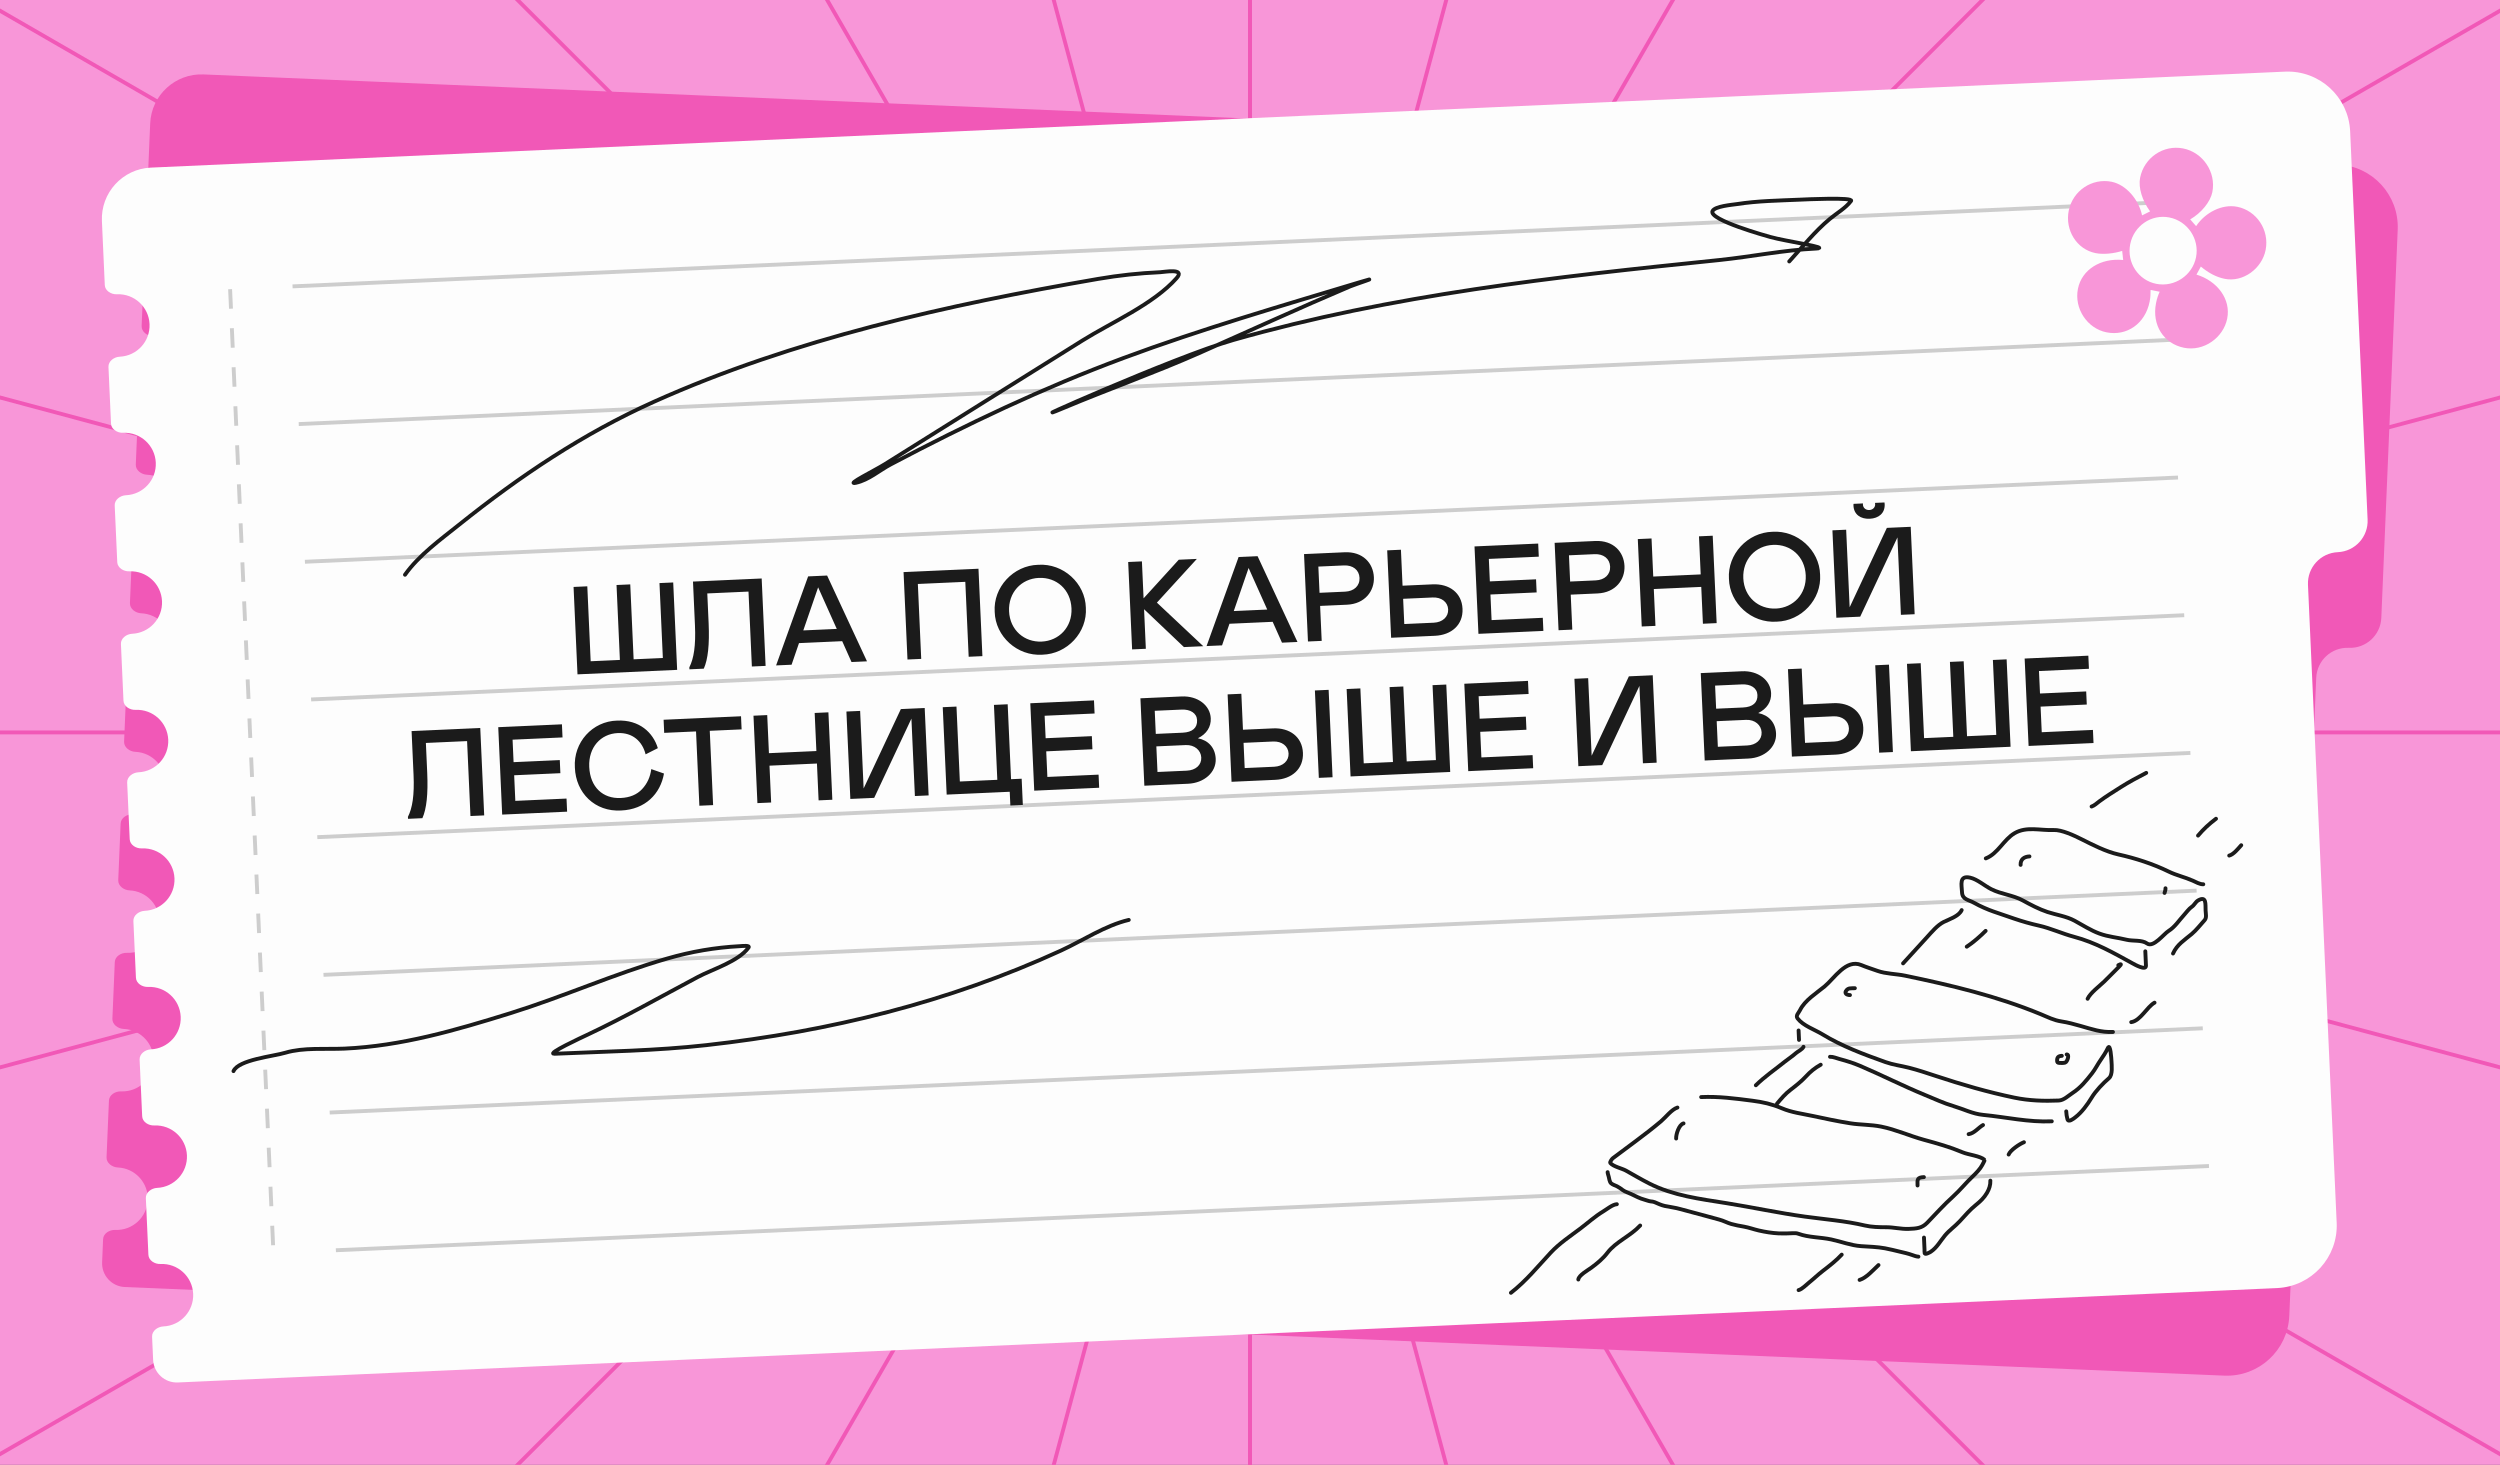 <svg width="1280" height="750" viewBox="0 0 1280 750" fill="none" xmlns="http://www.w3.org/2000/svg">
<rect x="0" y="0" width="1280" height="750" fill="#333333" stroke="none"/>
<g clip-path="url(#clip0_365_1926)">
<rect width="1280" height="750" fill="#F896D8"/>
<path d="M-153 375H1433" stroke="#F158B7" stroke-width="2"/>
<path d="M434.754 -390.978L845.241 1140.98" stroke="#F158B7" stroke-width="2"/>
<path d="M-125.979 169.757L1405.98 580.244" stroke="#F158B7" stroke-width="2"/>
<path d="M640 -418L640 1168" stroke="#F158B7" stroke-width="2"/>
<path d="M-46.754 -21.5L1326.76 771.5" stroke="#F158B7" stroke-width="2"/>
<path d="M845.246 -390.976L434.759 1140.98" stroke="#F158B7" stroke-width="2"/>
<path d="M79.268 -185.735L1200.74 935.736" stroke="#F158B7" stroke-width="2"/>
<path d="M1036.5 -311.756L243.5 1061.76" stroke="#F158B7" stroke-width="2"/>
<path d="M243.506 -311.758L1036.51 1061.76" stroke="#F158B7" stroke-width="2"/>
<path d="M1200.74 -185.73L79.265 935.741" stroke="#F158B7" stroke-width="2"/>
<path d="M1326.75 -21.497L-46.762 771.503" stroke="#F158B7" stroke-width="2"/>
<path d="M640.006 -418L640.006 1168" stroke="#F158B7" stroke-width="2"/>
<path d="M1405.98 169.762L-125.98 580.249" stroke="#F158B7" stroke-width="2"/>
<path fill-rule="evenodd" clip-rule="evenodd" d="M1227.63 117.553C1228.37 99.895 1214.66 84.977 1197 84.232L104.214 38.106C89.736 37.495 77.505 48.736 76.894 63.214L75.511 95.961C75.387 98.898 78.359 101.072 81.296 101.196C90.124 101.569 96.979 109.028 96.607 117.857C96.234 126.685 88.775 133.54 79.946 133.168C77.009 133.044 73.865 134.96 73.741 137.897L72.517 166.898C72.393 169.835 75.364 172.009 78.302 172.133C87.13 172.506 93.985 179.965 93.613 188.793C93.24 197.622 85.781 204.477 76.952 204.104C74.015 203.98 70.871 205.896 70.747 208.834L69.523 237.835C69.399 240.772 72.37 242.946 75.307 243.07C84.136 243.442 90.991 250.902 90.618 259.73C90.246 268.559 82.787 275.414 73.958 275.041C71.021 274.917 67.877 276.833 67.753 279.77L66.529 308.771C66.405 311.709 69.376 313.883 72.313 314.007C81.142 314.379 87.997 321.838 87.624 330.667C87.252 339.496 79.793 346.351 70.964 345.978C68.027 345.854 64.883 347.77 64.759 350.707L63.535 379.708C63.411 382.645 66.382 384.819 69.319 384.943C78.148 385.316 85.003 392.775 84.63 401.604C84.257 410.433 76.798 417.288 67.97 416.915C65.032 416.791 61.889 418.707 61.765 421.644L60.541 450.645C60.417 453.582 63.388 455.756 66.325 455.88C75.154 456.253 82.009 463.712 81.636 472.541C81.263 481.369 73.804 488.224 64.975 487.852C62.038 487.728 58.895 489.644 58.77 492.581L57.546 521.582C57.422 524.519 60.394 526.693 63.331 526.817C72.159 527.19 79.014 534.649 78.642 543.478C78.269 552.306 70.81 559.161 61.981 558.789C59.044 558.665 55.9 560.581 55.776 563.518L54.552 592.519C54.428 595.456 57.4 597.63 60.337 597.754C69.165 598.127 76.02 605.586 75.648 614.414C75.275 623.243 67.816 630.098 58.987 629.725C56.05 629.602 52.906 631.517 52.782 634.455L52.282 646.313C51.999 653.014 57.202 658.676 63.904 658.959L1138.8 704.329C1156.46 705.074 1171.38 691.364 1172.12 673.707L1185.91 346.998C1186.29 338.169 1193.74 331.314 1202.57 331.687C1211.4 332.059 1218.86 325.204 1219.23 316.376L1227.63 117.553Z" fill="#F158B7"/>
<path fill-rule="evenodd" clip-rule="evenodd" d="M1203.27 67.211C1202.48 49.556 1187.52 35.887 1169.87 36.681L77.211 85.821C62.735 86.472 51.528 98.735 52.179 113.211L53.651 145.954C53.783 148.891 56.932 150.798 59.869 150.666C68.697 150.269 76.175 157.103 76.572 165.931C76.969 174.758 70.135 182.236 61.307 182.633C58.37 182.766 55.405 184.948 55.537 187.885L56.841 216.882C56.973 219.819 60.122 221.726 63.059 221.594C71.887 221.197 79.365 228.031 79.762 236.859C80.159 245.687 73.324 253.165 64.497 253.562C61.56 253.694 58.595 255.876 58.727 258.813L60.031 287.81C60.163 290.747 63.312 292.655 66.249 292.522C75.077 292.125 82.555 298.96 82.952 307.787C83.349 316.615 76.514 324.093 67.687 324.49C64.75 324.622 61.785 326.804 61.917 329.741L63.221 358.739C63.353 361.676 66.502 363.583 69.439 363.451C78.266 363.054 85.745 369.888 86.141 378.716C86.538 387.543 79.704 395.021 70.876 395.418C67.94 395.55 64.975 397.733 65.107 400.67L66.411 429.667C66.543 432.604 69.692 434.511 72.629 434.379C81.456 433.982 88.934 440.816 89.331 449.644C89.728 458.472 82.894 465.95 74.066 466.347C71.13 466.479 68.164 468.661 68.296 471.598L69.6 500.595C69.733 503.532 72.882 505.439 75.819 505.307C84.646 504.91 92.124 511.745 92.521 520.572C92.918 529.4 86.084 536.878 77.256 537.275C74.319 537.407 71.354 539.589 71.486 542.526L72.79 571.524C72.922 574.46 76.072 576.368 79.008 576.236C87.836 575.839 95.314 582.673 95.711 591.501C96.108 600.328 89.274 607.806 80.446 608.203C77.509 608.335 74.544 610.518 74.676 613.454L75.98 642.452C76.112 645.389 79.261 647.296 82.198 647.164C91.026 646.767 98.504 653.601 98.901 662.429C99.298 671.257 92.463 678.735 83.636 679.132C80.699 679.264 77.734 681.446 77.866 684.383L78.399 696.239C78.701 702.94 84.377 708.128 91.077 707.826L1165.85 659.491C1183.5 658.697 1197.17 643.741 1196.38 626.086L1181.68 299.416C1181.29 290.588 1188.12 283.11 1196.95 282.713C1205.78 282.316 1212.61 274.838 1212.21 266.01L1203.27 67.211Z" fill="#FDFDFD"/>
<path d="M117.811 148.06L140.005 641.561" stroke="#CDCDCD" stroke-width="2" stroke-dasharray="10 10"/>
<path d="M149.777 146.622L1108.81 103.492" stroke="#CDCDCD" stroke-width="2"/>
<path d="M152.947 217.123L1111.98 173.992" stroke="#CDCDCD" stroke-width="2"/>
<path d="M156.119 287.623L1115.15 244.493" stroke="#CDCDCD" stroke-width="2"/>
<path d="M159.289 358.123L1118.32 314.993" stroke="#CDCDCD" stroke-width="2"/>
<path d="M162.459 428.623L1121.49 385.493" stroke="#CDCDCD" stroke-width="2"/>
<path d="M165.631 499.123L1124.66 455.993" stroke="#CDCDCD" stroke-width="2"/>
<path d="M168.801 569.623L1127.83 526.493" stroke="#CDCDCD" stroke-width="2"/>
<path d="M171.971 640.124L1131 596.993" stroke="#CDCDCD" stroke-width="2"/>
<path d="M208.907 419.241L208.861 418.218C211.156 413.694 212.208 407.177 211.736 396.691L210.73 374.314L245.894 372.732L247.907 417.487L240.874 417.803L239.149 379.442L218.05 380.391L218.74 395.736C219.221 406.413 218.415 414.137 216.259 418.91L208.907 419.241ZM255.102 372.318L287.709 370.852L288.011 377.565L262.436 378.715L262.954 390.224L286.61 389.16L286.912 395.873L263.256 396.937L263.845 410.044L290.059 408.865L290.361 415.578L257.114 417.073L255.102 372.318ZM301.689 392.646C302.158 403.067 308.703 408.987 317.781 408.579C322.449 408.369 326.097 406.86 328.725 404.051C331.354 401.242 332.93 397.839 333.452 393.78L339.961 396.05C338.125 406.511 330.345 414.42 318.069 414.972C304.587 415.771 294.793 405.961 294.337 392.976C293.503 380.137 303.264 369.255 315.999 368.939C327.379 368.427 334.406 375.094 336.814 383.058L330.55 386.223C328.905 379.57 323.895 374.99 316.286 375.332C307.591 375.724 301.238 382.608 301.689 392.646ZM379.402 366.728L379.704 373.441L363.401 374.175L365.112 412.216L358.079 412.532L356.368 374.491L340.064 375.224L339.763 368.511L379.402 366.728ZM418.275 390.926L393.979 392.019L394.828 410.88L387.795 411.196L385.782 366.441L392.815 366.125L393.692 385.625L417.987 384.533L417.11 365.032L424.143 364.716L426.156 409.471L419.123 409.787L418.275 390.926ZM466.644 367.93L447.583 408.507L435.372 409.056L433.359 364.302L440.392 363.985L442.177 403.689L461.235 363.048L473.446 362.499L475.459 407.253L468.426 407.57L466.644 367.93ZM517.3 412.419L516.984 405.386L484.697 406.838L482.684 362.083L489.717 361.767L491.442 400.128L510.623 399.266L508.898 360.904L515.93 360.588L517.656 398.949L523.09 398.705L523.694 412.131L517.3 412.419ZM527.514 360.067L560.121 358.601L560.423 365.314L534.849 366.464L535.366 377.972L559.022 376.909L559.324 383.622L535.668 384.686L536.257 397.792L562.471 396.614L562.773 403.327L529.527 404.822L527.514 360.067ZM585.907 402.286L583.894 357.532L604.993 356.583C613.241 356.212 619.611 361.115 619.91 367.764C620.109 372.175 617.773 375.804 613.323 377.99C618.687 379.03 622.19 382.845 622.443 388.471C622.757 395.44 616.532 400.909 608.284 401.28L585.907 402.286ZM591.761 375.757L605.507 375.138C610.558 374.911 613.082 372.62 612.906 368.719C612.742 365.075 609.387 363.112 604.975 363.31L591.229 363.929L591.761 375.757ZM592.638 395.257L607.663 394.581C612.202 394.377 615.22 391.679 615.048 387.843C614.884 384.198 611.677 381.267 607.073 381.474L592.049 382.15L592.638 395.257ZM630.549 400.279L628.537 355.524L635.57 355.208L636.398 373.621L651.806 372.928C660.246 372.548 666.733 377.19 667.104 385.437C667.474 393.685 661.43 398.89 652.991 399.269L630.549 400.279ZM637.28 393.249L652.369 392.571C656.909 392.366 659.921 389.54 659.751 385.768C659.581 381.996 656.328 379.451 651.788 379.656L636.7 380.334L637.28 393.249ZM675.24 398.269L673.227 353.514L680.26 353.198L682.273 397.952L675.24 398.269ZM733.463 350.805L740.495 350.489L742.508 395.244L691.488 397.538L689.475 352.783L696.508 352.467L698.233 390.828L713.194 390.155L711.469 351.794L718.502 351.478L720.227 389.839L735.188 389.166L733.463 350.805ZM749.727 350.074L782.334 348.607L782.636 355.32L757.061 356.471L757.579 367.979L781.235 366.915L781.537 373.628L757.881 374.692L758.47 387.799L784.684 386.62L784.986 393.333L751.739 394.828L749.727 350.074ZM839.392 351.166L820.332 391.744L808.12 392.293L806.107 347.538L813.14 347.222L814.926 386.926L833.983 346.284L846.195 345.735L848.207 390.49L841.175 390.806L839.392 351.166ZM872.805 389.384L870.792 344.629L891.89 343.68C900.138 343.309 906.509 348.212 906.808 354.861C907.006 359.273 904.671 362.901 900.221 365.087C905.585 366.128 909.088 369.942 909.341 375.568C909.654 382.537 903.43 388.006 895.182 388.377L872.805 389.384ZM878.659 362.854L892.405 362.236C897.456 362.009 899.979 359.717 899.804 355.817C899.64 352.173 896.284 350.209 891.873 350.408L878.127 351.026L878.659 362.854ZM879.536 382.354L894.56 381.679C899.1 381.474 902.118 378.776 901.945 374.94C901.781 371.296 898.574 368.365 893.971 368.572L878.946 369.248L879.536 382.354ZM917.447 387.376L915.434 342.621L922.467 342.305L923.295 360.718L938.704 360.025C947.143 359.646 953.63 364.287 954.001 372.535C954.372 380.782 948.328 385.987 939.888 386.367L917.447 387.376ZM924.178 380.347L939.267 379.668C943.806 379.464 946.818 376.638 946.648 372.865C946.479 369.093 943.225 366.549 938.686 366.753L923.597 367.432L924.178 380.347ZM962.138 385.366L960.125 340.611L967.158 340.295L969.171 385.05L962.138 385.366ZM1020.36 337.902L1027.39 337.586L1029.41 382.341L978.385 384.636L976.373 339.881L983.405 339.564L985.131 377.926L1000.09 377.253L998.366 338.892L1005.4 338.575L1007.12 376.937L1022.09 376.264L1020.36 337.902ZM1036.62 337.171L1069.23 335.705L1069.53 342.418L1043.96 343.568L1044.48 355.076L1068.13 354.012L1068.43 360.726L1044.78 361.79L1045.37 374.896L1071.58 373.717L1071.88 380.431L1038.64 381.926L1036.62 337.171Z" fill="#1B1B1B"/>
<path d="M337.652 298.535L344.685 298.219L346.698 342.973L295.678 345.268L293.665 300.513L300.698 300.197L302.423 338.558L317.384 337.885L315.659 299.524L322.692 299.208L324.417 337.569L339.378 336.896L337.652 298.535ZM352.988 342.691L352.942 341.668C355.237 337.144 356.29 330.626 355.818 320.141L354.812 297.763L389.976 296.182L391.989 340.937L384.956 341.253L383.231 302.892L362.132 303.841L362.822 319.185C363.302 329.862 362.496 337.586 360.341 342.36L352.988 342.691ZM397.36 340.695L413.76 295.112L423.479 294.675L443.905 338.602L435.977 338.958L431.204 328.282L409.083 329.277L405.288 340.339L397.36 340.695ZM411.289 322.771L428.423 322.001L418.881 300.712L411.289 322.771ZM494.235 297.9L469.94 298.992L471.665 337.353L464.632 337.67L462.619 292.915L500.98 291.19L502.993 335.944L495.96 336.261L494.235 297.9ZM531.586 289.173C544.361 288.342 555.649 298.597 555.957 311.14C556.779 323.724 546.454 334.887 533.656 335.206C520.88 336.037 509.595 325.846 509.284 313.239C508.465 300.719 518.787 289.492 531.586 289.173ZM533.354 328.493C542.177 328.096 549.039 321.125 548.605 311.471C548.17 301.816 540.902 295.48 531.888 295.886C522.873 296.291 516.208 303.382 516.64 312.972C517.077 322.69 524.531 328.89 533.354 328.493ZM579.641 332.497L577.628 287.743L584.661 287.426L585.512 306.351L603.522 286.578L612.792 286.161L592.337 308.543L616.084 330.858L606.174 331.304L585.762 311.914L586.673 332.181L579.641 332.497ZM617.762 330.783L634.163 285.2L643.881 284.763L664.307 328.69L656.379 329.046L651.607 318.37L629.485 319.365L625.69 330.426L617.762 330.783ZM631.691 312.859L648.826 312.089L639.283 290.8L631.691 312.859ZM675.902 310.23L676.707 328.132L669.675 328.448L667.662 283.694L688.441 282.759C697.775 282.339 703.105 288.314 703.43 295.539C703.744 302.508 698.919 309.195 689.648 309.612L675.902 310.23ZM675.6 303.517L688.707 302.927C693.247 302.723 696.262 299.961 696.078 295.869C695.894 291.777 692.643 289.297 688.103 289.501L674.997 290.09L675.6 303.517ZM712.257 326.533L710.244 281.779L717.277 281.462L718.105 299.876L733.513 299.183C741.953 298.803 748.44 303.444 748.811 311.692C749.182 319.94 743.137 325.145 734.698 325.524L712.257 326.533ZM718.988 319.504L734.076 318.825C738.616 318.621 741.628 315.795 741.458 312.023C741.288 308.251 738.035 305.706 733.495 305.91L718.407 306.589L718.988 319.504ZM754.949 279.768L787.556 278.302L787.858 285.015L762.283 286.165L762.801 297.673L786.457 296.609L786.759 303.323L763.103 304.387L763.692 317.493L789.906 316.314L790.208 323.028L756.961 324.523L754.949 279.768ZM804.21 304.46L805.015 322.362L797.982 322.678L795.97 277.923L816.749 276.989C826.083 276.569 831.413 282.543 831.738 289.768C832.051 296.737 827.227 303.425 817.956 303.842L804.21 304.46ZM803.908 297.747L817.015 297.157C821.554 296.953 824.569 294.191 824.385 290.099C824.201 286.007 820.951 283.527 816.411 283.731L803.304 284.32L803.908 297.747ZM871.044 300.493L846.749 301.586L847.597 320.447L840.564 320.763L838.552 276.008L845.585 275.692L846.461 295.192L870.757 294.1L869.88 274.599L876.913 274.283L878.926 319.038L871.893 319.354L871.044 300.493ZM907.518 272.266C920.294 271.435 931.582 281.69 931.89 294.233C932.712 306.817 922.387 317.98 909.588 318.299C896.813 319.13 885.528 308.939 885.217 296.332C884.398 283.812 894.72 272.585 907.518 272.266ZM909.286 311.586C918.11 311.189 924.971 304.218 924.537 294.564C924.103 284.91 916.835 278.574 907.82 278.979C898.805 279.385 892.141 286.475 892.572 296.065C893.009 305.784 900.463 311.983 909.286 311.586ZM971.486 275.155L952.425 315.732L940.214 316.281L938.201 271.527L945.234 271.21L947.019 310.914L966.077 270.273L978.288 269.724L980.301 314.479L973.268 314.795L971.486 275.155ZM964.955 258.151C965.162 262.755 961.886 265.4 957.282 265.607C952.679 265.814 949.178 263.473 948.971 258.87C948.954 258.486 948.94 258.167 948.995 257.972L953.854 257.754L953.819 258.396C953.891 259.994 955.227 261.215 957.081 261.132C958.935 261.049 960.156 259.712 960.084 258.114L959.992 257.477L964.851 257.259C964.923 257.448 964.938 257.768 964.955 258.151Z" fill="#1B1B1B"/>
<path d="M858.847 567.065C855.87 568.022 852.789 572.111 850.445 574.096C846.307 577.599 841.937 580.953 837.591 584.196C833.634 587.149 829.713 590.064 825.752 593.026C825.373 593.31 824.115 594.989 824.484 595.454C825.915 597.259 830.513 598.252 832.46 599.34C836.464 601.579 840.336 603.872 844.42 605.953C856.685 612.203 870.522 613.874 883.993 616.028C897.402 618.172 910.602 621.046 924.11 622.904C934.196 624.292 944.904 625.101 954.792 627.452C958.157 628.251 962.23 628.35 965.692 628.338C969.572 628.325 973.395 629.368 977.279 629.194C981.116 629.021 983.92 628.978 986.772 626.013C991.13 621.484 995.229 616.91 999.901 612.689C1003.52 609.419 1006.55 605.583 1010.1 602.25C1011.61 600.837 1013.96 598.388 1014.89 596.528C1015.05 596.214 1016.27 593.985 1016.15 593.871C1013.89 591.808 1007.88 591.257 1004.92 590.016C998.17 587.181 992.023 585.487 985.016 583.57C977.658 581.556 970.656 578.342 963.184 576.827C957.985 575.773 952.602 575.96 947.353 575.13C940.89 574.108 934.497 572.744 928.102 571.368C922.673 570.201 917.399 569.608 912.246 567.416C907.237 565.286 902.594 564.264 897.274 563.577C888.299 562.419 879.949 561.297 870.996 561.7" stroke="#1B1B1B" stroke-width="2" stroke-linecap="round"/>
<path d="M861.965 575.184C859.62 575.817 858.088 580.79 858.184 582.926" stroke="#1B1B1B" stroke-width="2" stroke-linecap="round"/>
<path d="M985.034 602.689C981.639 602.841 981.642 603.791 981.785 606.965" stroke="#1B1B1B" stroke-width="2" stroke-linecap="round"/>
<path d="M985.076 633.638C985.168 635.672 985.259 637.705 985.351 639.739C985.378 640.348 985.296 641.089 985.438 641.684C985.649 642.566 988.199 641.134 988.569 640.885C991.713 638.767 993.437 635.439 995.819 632.57C998.084 629.841 1001.05 627.836 1003.43 625.237C1006.07 622.344 1008.66 619.337 1011.72 616.875C1013.96 615.082 1015.9 613.211 1017.34 610.727C1018.46 608.809 1019.16 606.719 1019.06 604.488" stroke="#1B1B1B" stroke-width="2" stroke-linecap="round"/>
<path d="M982.228 643.412C981.184 643.364 979.979 642.906 979.011 642.558C976.954 641.817 974.894 641.361 972.76 640.866C970.227 640.278 967.675 639.591 965.119 639.127C960.995 638.377 957.045 638.312 952.903 638.032C947.664 637.678 942.718 635.688 937.623 634.603C932.123 633.432 926.122 633.623 920.807 631.705C919.837 631.355 919.083 631.344 918.077 631.39C915.631 631.5 913.211 631.617 910.763 631.499C907.268 631.332 903.836 630.772 900.428 629.991C897.877 629.407 895.43 628.478 892.85 628.03C890.705 627.658 888.502 627.277 886.407 626.676C884.318 626.076 882.408 624.997 880.29 624.442C875.631 623.22 871.019 621.861 866.359 620.672C864.367 620.164 862.386 619.657 860.417 619.076C857.785 618.299 855.052 618.038 852.378 617.452C850.539 617.049 848.873 616.239 847.152 615.507C846.472 615.218 845.909 615.2 845.198 615.12C844.109 614.998 843.083 614.525 842.029 614.252C839.528 613.604 837.418 612.416 835.101 611.324C833.798 610.709 832.018 610.19 830.871 609.334C829.981 608.67 828.921 607.867 827.909 607.385C826.967 606.935 825.618 606.526 824.842 605.817C824.122 605.159 823.867 603.365 823.655 602.436C823.488 601.708 823.134 600.877 823.102 600.147" stroke="#1B1B1B" stroke-width="2" stroke-linecap="round"/>
<path d="M773.598 661.913C781.177 656.053 787.427 648.376 793.921 641.395C798.356 636.628 803.884 632.972 809.05 629.085C812.866 626.215 816.732 622.704 820.813 620.265C822.655 619.163 825.679 616.655 827.825 616.558" stroke="#1B1B1B" stroke-width="2" stroke-linecap="round"/>
<path d="M808.101 655.116C808.241 652.984 813.21 650.202 814.718 649.096C817.76 646.864 820.712 644.42 823.008 641.412C827.357 635.715 834.876 632.809 839.759 627.466" stroke="#1B1B1B" stroke-width="2" stroke-linecap="round"/>
<path d="M920.88 660.534C922.648 660.097 924.862 657.756 926.268 656.636C928.697 654.7 930.885 652.533 933.363 650.648C936.56 648.215 940.24 645.342 942.951 642.375" stroke="#1B1B1B" stroke-width="2" stroke-linecap="round"/>
<path d="M952.116 655.315C955.641 654.263 959.094 650.186 961.788 647.727" stroke="#1B1B1B" stroke-width="2" stroke-linecap="round"/>
<path d="M898.997 555.66C903.558 551.168 908.762 547.657 913.716 543.66C915.606 542.135 917.644 540.863 919.451 539.243C920.611 538.203 922.761 537.366 923.384 535.967" stroke="#1B1B1B" stroke-width="2" stroke-linecap="round"/>
<path d="M1081.83 528.364C1075.77 528.637 1071.01 526.926 1065.27 525.294C1062.13 524.403 1058.69 523.457 1055.47 522.98C1051.6 522.407 1048.48 520.767 1044.92 519.295C1022.37 509.982 999.189 504.508 975.444 499.558C970.825 498.595 965.613 498.657 961.213 497.072C958.427 496.069 955.694 495.243 952.973 494.105C945.163 490.837 939.153 500.979 934.181 505.07C930.004 508.506 924.066 512.164 921.613 517.185C920.925 518.594 919.248 519.984 920.347 521.427C923.212 525.192 929.155 527.162 933.084 529.57C943.119 535.72 954.28 539.819 965.327 543.776C969.163 545.151 973.325 545.655 977.271 546.656C982.015 547.86 986.594 549.393 991.239 550.929C1004.54 555.329 1017.69 559.148 1031.37 561.999C1038.76 563.54 1046.52 563.808 1054.06 563.469C1056.68 563.351 1058.97 561.016 1061.14 559.6C1065.34 556.863 1068.05 553.418 1071.1 549.563C1072.78 547.434 1073.98 544.914 1075.53 542.714C1076.84 540.864 1078.27 538.631 1079.23 536.587C1080.51 533.888 1081.02 542.127 1081.07 543.181C1081.17 545.492 1081.79 550.329 1079.79 552.033C1076.79 554.594 1073.01 558.528 1070.92 561.995C1068.74 565.6 1065.87 569.546 1062.45 572.151C1061.59 572.8 1059.03 574.866 1058.54 573.042C1058.17 571.653 1057.98 570.515 1057.91 569.018" stroke="#1B1B1B" stroke-width="2" stroke-linecap="round"/>
<path d="M1050.51 574.119C1038.6 574.654 1027.26 571.977 1015.39 570.824C1009.99 570.299 1005.44 567.883 1000.3 566.363C995.151 564.838 990.443 562.622 985.5 560.591C974.188 555.945 963.372 550.413 952.218 545.664C949.079 544.327 945.341 543.14 942.026 542.281C940.377 541.854 938.592 541.005 936.965 541.078" stroke="#1B1B1B" stroke-width="2" stroke-linecap="round"/>
<path d="M1055.65 540.591C1053.8 540.674 1053.17 541.407 1053.25 543.183C1053.28 543.898 1053.51 544.133 1054.27 544.199C1055.15 544.276 1056.58 544.308 1057.4 544.033C1058.42 543.692 1059.81 539.811 1058.14 539.886" stroke="#1B1B1B" stroke-width="2" stroke-linecap="round"/>
<path d="M949.684 505.961C948.742 506.004 947.732 505.947 946.802 506.099C945.991 506.232 944.858 507.314 944.896 508.168C944.941 509.163 946.381 509.516 947.177 509.48" stroke="#1B1B1B" stroke-width="2" stroke-linecap="round"/>
<path d="M920.879 527.604L921.096 532.429" stroke="#1B1B1B" stroke-width="2" stroke-linecap="round"/>
<path d="M1028.43 591.124C1029.18 588.968 1034.1 585.65 1036.26 584.82" stroke="#1B1B1B" stroke-width="2" stroke-linecap="round"/>
<path d="M1007.94 580.682C1010.86 580.256 1013.02 577.293 1015.3 576.022" stroke="#1B1B1B" stroke-width="2" stroke-linecap="round"/>
<path d="M909.834 565.072C912.104 562.362 914.074 560.023 916.819 557.934C919.4 555.969 922.413 553.576 924.602 551.181C926.894 548.672 929.3 546.747 932.206 545.127" stroke="#1B1B1B" stroke-width="2" stroke-linecap="round"/>
<path d="M974.376 493.239C978.468 488.762 982.545 484.301 986.635 479.826C989.032 477.203 992.002 473.608 995.251 472.009C998.131 470.592 1002.99 469.081 1004.37 465.97" stroke="#1B1B1B" stroke-width="2" stroke-linecap="round"/>
<path d="M1098.4 487.073C1098.51 489.522 1098.62 491.972 1098.73 494.421C1098.86 497.204 1092.81 493.753 1091.9 493.256C1081.98 487.81 1072.91 482.56 1061.83 479.619C1055.77 478.008 1050.04 475.292 1043.9 473.912C1039.52 472.926 1035.54 471.793 1031.31 470.355C1027.75 469.145 1024.22 467.917 1020.67 466.709C1017.82 465.74 1013.62 463.893 1011.02 462.398C1007.92 460.616 1004.72 460.685 1004.55 456.798C1004.38 453.038 1002.98 448.101 1008.66 449.347C1012.36 450.156 1016.14 453.569 1019.54 455.273C1024.69 457.863 1030.65 458.274 1035.67 461.028C1039.58 463.176 1044.09 465.558 1048.3 466.94C1052.83 468.423 1057.93 469.11 1062.15 471.39C1066.37 473.667 1070.36 476.319 1074.89 477.984C1079.56 479.706 1084.17 479.995 1088.84 481.153C1092.01 481.941 1096.65 481.134 1099.27 483.041C1102.51 485.407 1107.88 478.146 1110.3 476.653C1113.47 474.704 1115.67 471.255 1118.18 468.51C1119.3 467.285 1120.84 465.172 1122.12 464.34C1123.54 463.415 1124.07 461.782 1125.5 460.98C1129.8 458.585 1129.12 462.897 1129.27 466.244C1129.34 467.785 1129.89 469.89 1128.77 471.11C1126.67 473.411 1124.56 476.195 1122.15 478.215C1118.38 481.38 1114.64 483.6 1112.59 488.202" stroke="#1B1B1B" stroke-width="2" stroke-linecap="round"/>
<path d="M1128.08 452.748C1126.35 452.826 1124.23 451.581 1122.69 450.895C1118.67 449.104 1114.29 448.166 1110.31 446.216C1102.3 442.296 1093.31 439.415 1084.65 437.486C1078.22 436.056 1071.48 432.565 1065.64 429.635C1061.96 427.788 1055.61 424.784 1051.42 424.973C1044.58 425.28 1037.62 422.991 1031.47 426.59C1025.87 429.868 1022.9 437.122 1016.73 439.493" stroke="#1B1B1B" stroke-width="2" stroke-linecap="round"/>
<path d="M1039.07 438.489C1036.38 438.61 1034.43 439.989 1034.55 442.816" stroke="#1B1B1B" stroke-width="2" stroke-linecap="round"/>
<path d="M1108.73 454.796C1108.77 455.672 1108.48 456.355 1108.25 457.174" stroke="#1B1B1B" stroke-width="2" stroke-linecap="round"/>
<path d="M1091.19 523.332C1095.9 522.646 1099.25 515.528 1103.12 513.37" stroke="#1B1B1B" stroke-width="2" stroke-linecap="round"/>
<path d="M1084.58 494.174C1086.12 493.362 1086.33 493.58 1085.04 494.874C1082.51 497.41 1079.99 499.985 1077.43 502.481C1075.05 504.79 1070.18 508.404 1068.86 511.376" stroke="#1B1B1B" stroke-width="2" stroke-linecap="round"/>
<path d="M1016.64 476.611C1013.78 479.47 1010.35 482.474 1006.98 484.704" stroke="#1B1B1B" stroke-width="2" stroke-linecap="round"/>
<path d="M1070.9 412.94C1072.37 412.447 1073.61 411.214 1074.84 410.305C1078.31 407.725 1082.07 405.426 1085.71 403.101C1089.92 400.417 1094.43 398.011 1098.86 395.718" stroke="#1B1B1B" stroke-width="2" stroke-linecap="round"/>
<path d="M1141.36 438.052C1143.6 437.5 1146 434.415 1147.51 432.758" stroke="#1B1B1B" stroke-width="2" stroke-linecap="round"/>
<path d="M1125.4 427.823C1128.18 424.515 1131.13 421.81 1134.59 419.199" stroke="#1B1B1B" stroke-width="2" stroke-linecap="round"/>
<path d="M207.358 294.272C214.462 284.239 225.721 276.116 235.101 268.612C266.166 243.761 298.551 221.984 334.904 205.665C406.391 173.576 485.293 156.067 562.255 142.795C572.906 140.958 583.24 139.858 593.988 139.375C596.2 139.276 607.049 137.168 602.427 142.4C590.67 155.71 568.772 165.224 554.289 174.292C520.507 195.443 486.685 216.531 452.93 237.724C447.997 240.821 432.556 248.441 438.243 247.186C444.813 245.737 450.136 240.889 456.086 237.748C494.908 217.253 534.019 198.618 575.205 183.316C615.097 168.495 655.818 156.698 696.515 144.396C708.452 140.788 693.549 145.671 691.301 146.624C665.329 157.635 639.676 169.434 613.871 180.83C591.035 190.914 567.602 199.225 544.633 208.855C515.866 220.915 601.504 182.608 631.503 174.058C713.114 150.797 796.147 141.792 880.186 133.147C896.65 131.453 913.31 128.004 929.826 127.261C937.875 126.899 914.143 123.541 906.393 121.34C904.934 120.925 874.611 112.568 876.815 108.055C878.038 105.551 887.066 104.843 889.194 104.509C899.902 102.829 910.834 102.706 921.642 102.219C924.413 102.095 949.239 100.906 947.745 102.872C944.882 106.64 940.458 109.099 936.866 112.081C929.196 118.446 922.789 126.527 916.09 133.857" stroke="#1B1B1B" stroke-width="2" stroke-linecap="round"/>
<path d="M577.92 471C565.952 473.806 554.231 481.636 543.251 486.675C485.528 513.168 424.76 528.057 361.586 535.118C335.823 537.998 309.778 538.362 283.895 539.526C279.29 539.733 298.518 530.841 300.729 529.801C319.968 520.75 338.578 510.146 357.357 500.184C364.609 496.337 378.287 492.166 383.253 485.152C384.134 483.908 380.259 484.361 378.737 484.442C366.048 485.116 353.878 487.224 341.655 490.759C314.305 498.671 288.35 510.353 261.207 518.79C233.299 527.465 205.614 535.573 176.327 536.89C166.733 537.321 155.402 536.225 146.113 538.996C139.841 540.867 122.158 542.55 119.549 548.411" stroke="#1B1B1B" stroke-width="2" stroke-linecap="round"/>
<path d="M1078.54 170.157C1068.68 168.193 1061.88 158.009 1063.9 147.873C1065.86 138.011 1075.61 131.977 1087.06 133.119L1086.56 128.463C1082.46 129.781 1077.06 130.415 1072.95 129.597C1063.09 127.632 1057.25 117.639 1059.18 107.914C1061.26 97.504 1071.22 91.087 1081.09 93.051C1088.62 94.552 1095.06 102.243 1096.74 110.267L1100.85 108.237C1096.82 102.735 1094.73 96.053 1095.74 90.985C1097.78 80.712 1107.67 73.994 1117.8 76.013C1127.94 78.031 1134.74 88.215 1132.72 98.351C1131.71 103.419 1127.03 109.038 1121.39 112.33L1124.41 115.778C1129.09 108.735 1137.79 104.346 1145.46 105.874C1155.33 107.838 1162.04 117.721 1160 127.994C1158.09 137.582 1148.42 144.629 1139.11 142.774C1134.86 141.928 1130.86 139.85 1126.83 136.484L1124.59 140.594C1135.33 143.872 1142.3 153.234 1140.33 163.097C1138.37 172.959 1128.27 180.061 1118.27 178.069C1107.86 175.996 1101.63 166.496 1103.9 155.127C1104.33 152.936 1105.02 150.936 1105.75 149.374L1101.1 148.446C1101.13 150.446 1101.02 152.418 1100.61 154.473C1098.37 165.705 1088.95 172.231 1078.54 170.157ZM1104 145.322C1113.31 147.177 1122.51 141.034 1124.37 131.72C1126.22 122.405 1120.08 113.207 1110.76 111.352C1101.45 109.497 1092.53 115.694 1090.67 125.008C1088.79 134.459 1094.82 143.494 1104 145.322Z" fill="#F896D8"/>
</g>
<defs>
<clipPath id="clip0_365_1926">
<rect width="1280" height="750" fill="white"/>
</clipPath>
</defs>
</svg>
